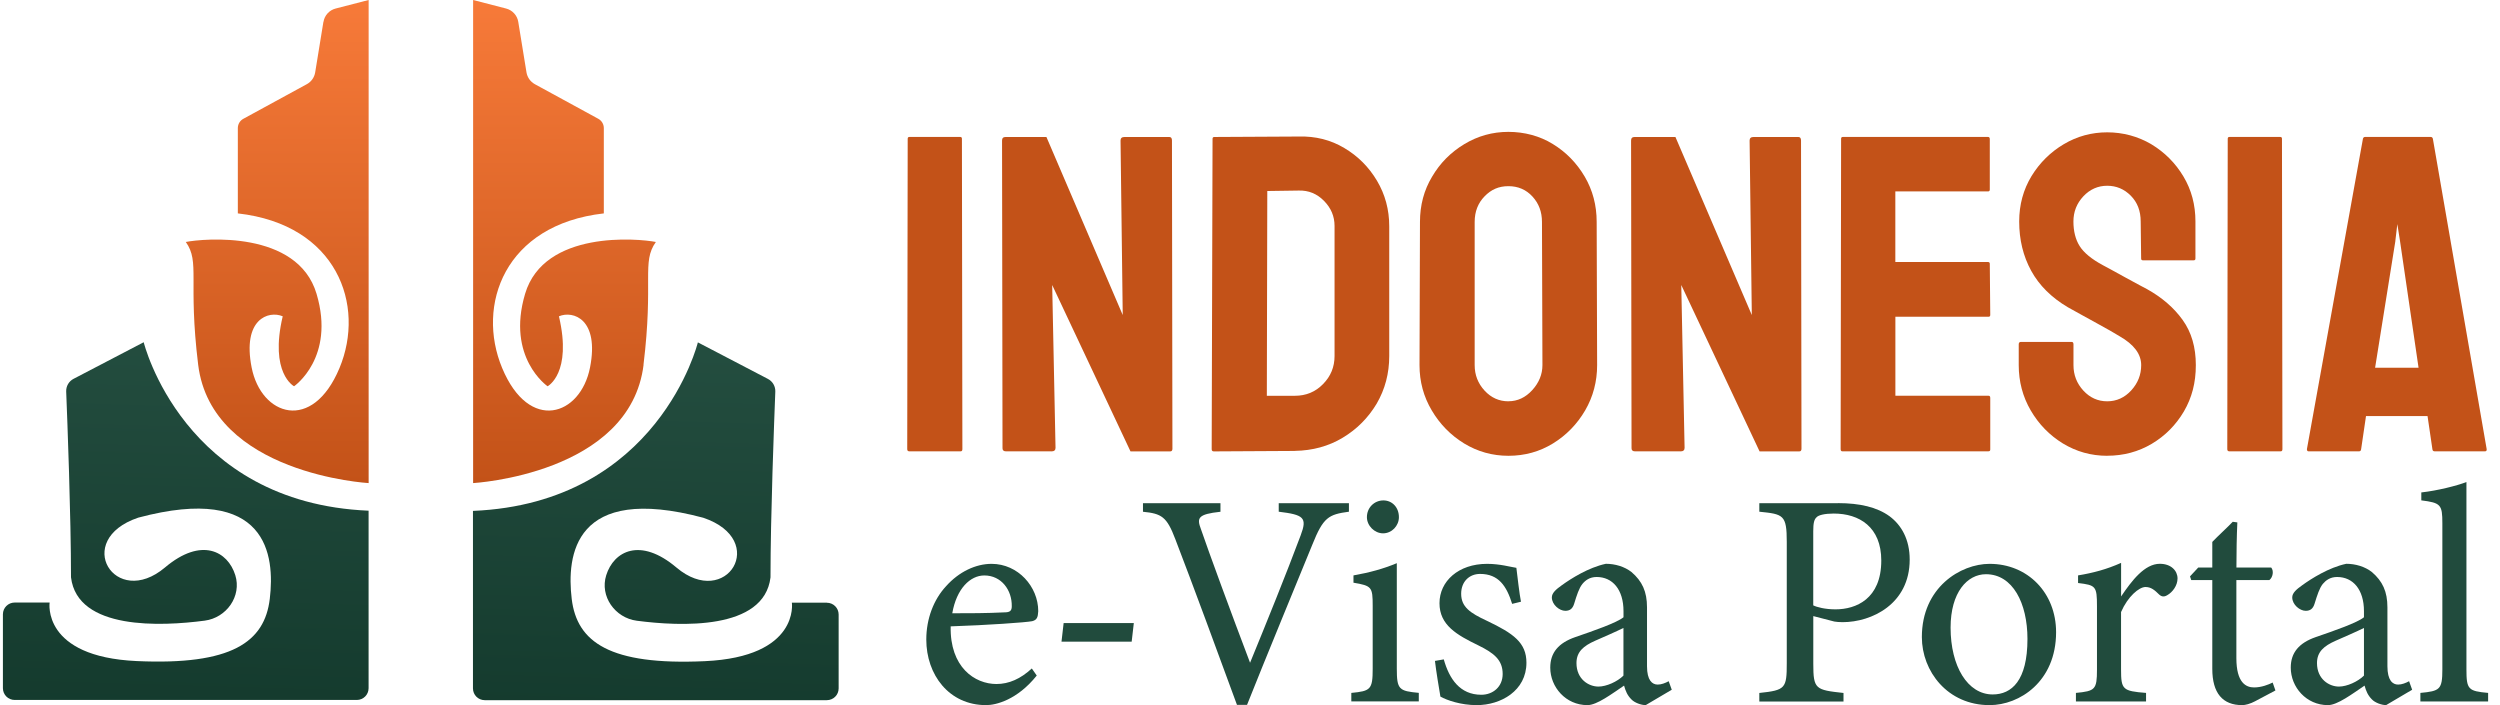 <svg width="195" height="55" viewBox="0 0 195 55" fill="none" xmlns="http://www.w3.org/2000/svg">
<g clip-path="url(#clip0_1353_8716)">
<path d="M64.501 47.006H61.766C61.766 47.006 62.392 51.232 54.976 51.571C47.56 51.91 45.001 50.088 44.594 46.719C44.191 43.35 44.742 37.689 54.853 40.384C60.016 42.122 56.667 47.564 52.763 44.267C49.929 41.871 47.871 42.999 47.285 44.869C46.771 46.508 47.967 48.194 49.669 48.417C53.038 48.86 59.601 49.179 60.099 45.037C60.099 40.28 60.386 32.817 60.474 30.548C60.49 30.133 60.267 29.747 59.896 29.555L54.434 26.705C54.434 26.705 51.368 39.244 36.891 39.85V53.696C36.891 54.203 37.302 54.613 37.808 54.613H64.497C65.003 54.613 65.414 54.203 65.414 53.696V47.931C65.414 47.425 65.003 47.014 64.497 47.014V47.006H64.501Z" fill="url(#paint0_linear_1353_8716)"/>
<path d="M11.203 26.697L5.741 29.547C5.37 29.739 5.147 30.125 5.163 30.54C5.255 32.813 5.538 40.276 5.538 45.029C6.036 49.171 12.599 48.856 15.968 48.41C17.67 48.186 18.866 46.5 18.352 44.861C17.766 42.991 15.709 41.867 12.874 44.259C8.971 47.556 5.622 42.114 10.785 40.376C20.896 37.681 21.446 43.342 21.043 46.711C20.64 50.08 18.077 51.902 10.661 51.563C3.245 51.224 3.871 46.998 3.871 46.998H1.144C0.638 46.998 0.227 47.409 0.227 47.915V53.68C0.227 54.187 0.638 54.597 1.144 54.597H27.833C28.339 54.597 28.75 54.187 28.75 53.68V39.834C14.273 39.228 11.207 26.689 11.207 26.689V26.697H11.203Z" fill="url(#paint1_linear_1353_8716)"/>
<path d="M50.192 28.447C50.997 21.872 50.028 20.461 51.157 18.874C49.789 18.603 42.441 17.929 40.958 22.917C39.475 27.905 42.712 30.129 42.712 30.129C42.712 30.129 44.642 29.121 43.597 24.671C44.706 24.201 46.763 24.89 46.022 28.666C45.28 32.442 41.281 33.778 39.168 28.706C37.127 23.806 39.347 17.523 47.098 16.645V9.991C47.098 9.688 46.931 9.409 46.667 9.266L41.72 6.567C41.373 6.375 41.13 6.036 41.066 5.646L40.424 1.702C40.344 1.2 39.969 0.793 39.479 0.666L36.903 0V37.681C36.903 37.681 49.151 36.995 50.2 28.447H50.192Z" fill="url(#paint2_linear_1353_8716)"/>
<path d="M25.226 1.702L24.584 5.646C24.52 6.036 24.281 6.379 23.93 6.567L18.982 9.266C18.715 9.409 18.551 9.688 18.551 9.991V16.645C26.302 17.523 28.523 23.806 26.481 28.706C24.368 33.778 20.369 32.438 19.628 28.666C18.886 24.89 20.94 24.201 22.052 24.671C21.003 29.121 22.937 30.129 22.937 30.129C22.937 30.129 26.174 27.905 24.691 22.917C23.208 17.929 15.86 18.603 14.493 18.874C15.621 20.461 14.652 21.872 15.457 28.447C16.506 36.995 28.754 37.681 28.754 37.681V0L26.178 0.666C25.684 0.793 25.313 1.2 25.233 1.702H25.226Z" fill="url(#paint3_linear_1353_8716)"/>
<path d="M80.867 52.692C79.344 54.597 77.678 55 76.916 55C74.014 55 72.251 52.62 72.251 49.885C72.251 48.266 72.822 46.767 73.798 45.718C74.799 44.598 76.107 43.98 77.343 43.98C79.412 43.98 80.983 45.766 80.983 47.668C80.959 48.142 80.887 48.358 80.508 48.453C80.034 48.549 76.988 48.764 74.153 48.856C74.082 52.046 76.035 53.353 77.722 53.353C78.698 53.353 79.603 52.951 80.481 52.141L80.863 52.688L80.867 52.692ZM76.777 44.885C75.68 44.885 74.612 45.91 74.277 47.835C75.609 47.835 76.944 47.835 78.347 47.764C78.774 47.764 78.918 47.644 78.918 47.289C78.942 46.029 78.108 44.885 76.777 44.885Z" fill="#214B3D"/>
<path d="M88.271 50.048H82.797L82.964 48.597H88.438L88.271 50.048Z" fill="#214B3D"/>
<path d="M105.216 39.913C103.621 40.129 103.218 40.344 102.361 42.485C101.719 44.056 98.434 52.03 97.269 54.98H96.484C95.081 51.149 93.031 45.579 91.676 42.058C91.01 40.296 90.603 40.061 89.152 39.917V39.252H95.196V39.917C93.434 40.109 93.338 40.392 93.673 41.273C94.267 43.011 96.006 47.748 97.505 51.695C98.765 48.625 100.336 44.746 101.456 41.747C101.978 40.368 101.695 40.153 99.741 39.913V39.248H105.216V39.913Z" fill="#214B3D"/>
<path d="M105.403 54.713V54.047C106.902 53.904 107.07 53.784 107.07 52.165V47.261C107.07 45.786 106.998 45.691 105.571 45.451V44.881C106.806 44.666 107.927 44.359 108.951 43.928V52.161C108.951 53.78 109.119 53.9 110.666 54.043V54.709H105.403V54.713ZM107.879 41.6C107.213 41.6 106.619 41.006 106.619 40.34C106.619 39.578 107.213 39.032 107.903 39.032C108.593 39.032 109.115 39.578 109.115 40.34C109.115 41.006 108.569 41.6 107.879 41.6Z" fill="#214B3D"/>
<path d="M117.946 47.098C117.515 45.718 116.897 44.766 115.446 44.766C114.613 44.766 113.971 45.36 113.971 46.312C113.971 47.337 114.661 47.812 115.992 48.429C118.038 49.406 119.062 50.12 119.062 51.691C119.062 53.88 117.065 55 115.183 55C113.947 55 112.851 54.617 112.352 54.334C112.233 53.644 112.017 52.337 111.926 51.551L112.615 51.432C113.042 52.955 113.875 54.191 115.542 54.191C116.447 54.191 117.208 53.573 117.208 52.572C117.208 51.499 116.566 50.953 115.302 50.335C113.636 49.526 112.28 48.764 112.28 47.05C112.28 45.336 113.756 43.98 115.992 43.98C116.993 43.98 117.802 44.219 118.277 44.291C118.349 44.861 118.516 46.36 118.636 46.934L117.946 47.102V47.098Z" fill="#214B3D"/>
<path d="M128.368 55C128.009 55 127.487 54.809 127.247 54.55C126.936 54.239 126.797 53.908 126.677 53.477C125.724 54.119 124.56 55 123.823 55C122.132 55 120.92 53.597 120.92 52.074C120.92 50.909 121.562 50.148 122.874 49.693C124.325 49.195 126.111 48.573 126.633 48.146V47.672C126.633 45.981 125.776 45.005 124.54 45.005C123.994 45.005 123.659 45.268 123.424 45.551C123.161 45.886 122.993 46.408 122.782 47.098C122.662 47.481 122.447 47.644 122.092 47.644C121.642 47.644 121.044 47.17 121.044 46.596C121.044 46.261 121.355 45.977 121.829 45.643C122.519 45.144 123.898 44.263 125.258 43.976C125.972 43.976 126.709 44.191 127.255 44.618C128.089 45.332 128.467 46.141 128.467 47.377V51.97C128.467 53.066 128.87 53.397 129.301 53.397C129.588 53.397 129.895 53.278 130.158 53.134L130.397 53.8L128.376 54.992L128.368 55ZM126.629 48.98C126.107 49.243 124.963 49.741 124.417 49.98C123.512 50.383 122.965 50.838 122.965 51.719C122.965 52.979 123.918 53.553 124.68 53.553C125.298 53.553 126.155 53.17 126.629 52.696V48.984V48.98Z" fill="#214B3D"/>
<path d="M143.363 39.244C145.053 39.244 146.409 39.555 147.386 40.268C148.315 40.958 148.956 42.078 148.956 43.649C148.956 47.122 145.982 48.529 143.722 48.529C143.458 48.529 143.223 48.505 143.08 48.481L141.437 48.055V51.767C141.437 53.764 141.604 53.812 143.793 54.051V54.717H137.227V54.051C139.272 53.836 139.368 53.692 139.368 51.719V42.27C139.368 40.153 139.105 40.105 137.227 39.913V39.248H143.367H143.363V39.244ZM141.433 47.218C141.72 47.361 142.362 47.529 143.171 47.529C144.766 47.529 146.74 46.719 146.74 43.721C146.74 41.102 145.025 40.057 143.028 40.057C142.338 40.057 141.84 40.176 141.696 40.344C141.505 40.511 141.433 40.794 141.433 41.44V47.225V47.218Z" fill="#214B3D"/>
<path d="M155.188 43.98C158.162 43.98 160.375 46.241 160.375 49.311C160.375 53.166 157.52 55 155.188 55C151.903 55 149.905 52.357 149.905 49.693C149.905 45.814 152.927 43.98 155.188 43.98ZM154.905 44.789C153.454 44.789 152.146 46.193 152.146 48.956C152.146 51.978 153.478 54.167 155.431 54.167C156.906 54.167 158.142 53.094 158.142 49.837C158.142 47.054 156.998 44.789 154.905 44.789Z" fill="#214B3D"/>
<path d="M167.396 54.713H161.922V54.047C163.421 53.904 163.564 53.784 163.564 52.237V47.285C163.564 45.714 163.469 45.643 162.089 45.475V44.881C163.254 44.69 164.326 44.407 165.446 43.904V46.524C166.28 45.288 167.28 43.976 168.468 43.976C169.35 43.976 169.848 44.522 169.848 45.12C169.848 45.666 169.465 46.193 169.039 46.428C168.799 46.572 168.612 46.548 168.421 46.38C168.062 46.025 167.779 45.786 167.348 45.786C166.85 45.786 165.969 46.524 165.442 47.74V52.213C165.442 53.784 165.562 53.904 167.392 54.047V54.713H167.396Z" fill="#214B3D"/>
<path d="M175.916 54.689C175.513 54.904 175.131 55 174.891 55C173.368 55 172.559 54.071 172.559 52.169V45.244H170.916L170.821 44.957L171.463 44.267H172.559V42.27C173.01 41.795 173.703 41.173 174.154 40.699L174.513 40.747C174.465 41.747 174.441 43.127 174.441 44.267H177.152C177.367 44.506 177.296 45.029 177.009 45.244H174.437V51.336C174.437 53.266 175.198 53.62 175.816 53.62C176.387 53.62 176.937 53.405 177.268 53.238L177.483 53.856L175.912 54.689H175.916Z" fill="#214B3D"/>
<path d="M186.127 55C185.768 55 185.246 54.809 185.006 54.55C184.696 54.239 184.556 53.908 184.436 53.477C183.483 54.119 182.319 55 181.582 55C179.891 55 178.679 53.597 178.679 52.074C178.679 50.909 179.321 50.148 180.629 49.693C182.08 49.195 183.866 48.573 184.389 48.146V47.672C184.389 45.981 183.531 45.005 182.295 45.005C181.749 45.005 181.414 45.268 181.175 45.551C180.912 45.886 180.748 46.408 180.533 47.098C180.414 47.481 180.198 47.644 179.843 47.644C179.393 47.644 178.795 47.17 178.795 46.596C178.795 46.261 179.106 45.977 179.58 45.643C180.27 45.144 181.649 44.263 183.009 43.976C183.723 43.976 184.46 44.191 185.006 44.618C185.84 45.332 186.219 46.141 186.219 47.377V51.97C186.219 53.066 186.621 53.397 187.052 53.397C187.339 53.397 187.646 53.278 187.909 53.134L188.148 53.8L186.127 54.992V55ZM184.389 48.98C183.866 49.243 182.722 49.741 182.176 49.98C181.271 50.383 180.725 50.838 180.725 51.719C180.725 52.979 181.677 53.553 182.439 53.553C183.057 53.553 183.914 53.17 184.389 52.696V48.984V48.98Z" fill="#214B3D"/>
<path d="M188.79 54.713V54.047C190.313 53.904 190.504 53.784 190.504 52.213V40.814C190.504 39.363 190.385 39.22 188.862 39.028V38.41C190.146 38.267 191.621 37.888 192.382 37.601V52.213C192.382 53.784 192.526 53.904 194.073 54.047V54.713H188.79Z" fill="#214B3D"/>
<path d="M74.927 35.205H70.936C70.82 35.205 70.764 35.149 70.764 35.033L70.8 10.821C70.8 10.729 70.844 10.681 70.936 10.681H74.895C74.987 10.681 75.03 10.729 75.03 10.821L75.066 35.033C75.066 35.149 75.019 35.205 74.927 35.205Z" fill="#C35218"/>
<path d="M82 35.205H78.471C78.288 35.205 78.196 35.125 78.196 34.966L78.16 10.96C78.16 10.777 78.252 10.685 78.435 10.685H81.621L87.573 24.572L87.402 10.96C87.402 10.777 87.506 10.685 87.713 10.685H91.206C91.345 10.685 91.413 10.777 91.413 10.96L91.449 35.001C91.449 35.137 91.393 35.209 91.277 35.209H88.179L82.071 22.231L82.331 34.934C82.331 35.117 82.223 35.209 82.004 35.209L82 35.205Z" fill="#C35218"/>
<path d="M100.998 35.173L94.682 35.209C94.567 35.209 94.511 35.153 94.511 35.037L94.579 10.825C94.579 10.733 94.622 10.685 94.714 10.685L101.305 10.649C102.612 10.613 103.792 10.912 104.849 11.542C105.917 12.172 106.767 13.025 107.405 14.098C108.042 15.17 108.361 16.355 108.361 17.65V27.769C108.361 29.125 108.034 30.361 107.381 31.485C106.715 32.597 105.834 33.482 104.729 34.144C103.629 34.806 102.385 35.145 100.994 35.169L100.998 35.173ZM101.308 14.863L98.849 14.899L98.813 30.871H100.998C101.871 30.871 102.604 30.568 103.198 29.958C103.796 29.352 104.095 28.622 104.095 27.773V17.618C104.095 16.873 103.82 16.223 103.27 15.665C102.72 15.107 102.066 14.843 101.308 14.863Z" fill="#C35218"/>
<path d="M117.659 35.552C116.407 35.552 115.255 35.229 114.198 34.587C113.154 33.945 112.312 33.088 111.679 32.015C111.041 30.943 110.722 29.763 110.722 28.479L110.758 17.311C110.758 16.004 111.073 14.828 111.702 13.783C112.32 12.726 113.158 11.881 114.214 11.243C115.271 10.605 116.419 10.286 117.655 10.286C118.891 10.286 120.095 10.601 121.116 11.231C122.148 11.861 122.978 12.71 123.604 13.771C124.229 14.832 124.54 16.012 124.54 17.307L124.576 28.475C124.576 29.759 124.265 30.935 123.647 32.003C123.017 33.084 122.18 33.941 121.136 34.587C120.091 35.229 118.931 35.552 117.659 35.552ZM117.659 31.298C118.369 31.298 118.991 31.006 119.517 30.428C120.043 29.85 120.31 29.196 120.31 28.475L120.274 17.307C120.274 16.526 120.027 15.868 119.533 15.33C119.038 14.792 118.413 14.521 117.655 14.521C116.897 14.521 116.311 14.784 115.797 15.314C115.283 15.84 115.024 16.506 115.024 17.311V28.479C115.024 29.248 115.283 29.91 115.797 30.468C116.311 31.026 116.933 31.302 117.655 31.302L117.659 31.298Z" fill="#C35218"/>
<path d="M131.063 35.205H127.535C127.351 35.205 127.26 35.125 127.26 34.966L127.224 10.96C127.224 10.777 127.315 10.685 127.499 10.685H130.684L136.641 24.572L136.469 10.96C136.469 10.777 136.573 10.685 136.78 10.685H140.273C140.408 10.685 140.48 10.777 140.48 10.96L140.516 35.001C140.516 35.137 140.46 35.209 140.345 35.209H137.247L131.139 22.231L131.398 34.934C131.398 35.117 131.29 35.209 131.071 35.209H131.063V35.205Z" fill="#C35218"/>
<path d="M155.104 35.205H143.71C143.618 35.205 143.57 35.149 143.57 35.033L143.606 10.821C143.606 10.729 143.65 10.681 143.742 10.681H155.064C155.156 10.681 155.204 10.737 155.204 10.852V14.792C155.204 14.883 155.156 14.931 155.064 14.931H147.836V20.437H155.064C155.156 20.437 155.204 20.485 155.204 20.577L155.24 24.568C155.24 24.659 155.192 24.707 155.104 24.707H147.84V30.867H155.104C155.196 30.867 155.24 30.923 155.24 31.038V35.065C155.24 35.157 155.192 35.201 155.104 35.201V35.205Z" fill="#C35218"/>
<path d="M164.362 35.552C163.11 35.552 161.958 35.229 160.901 34.587C159.857 33.945 159.024 33.088 158.398 32.015C157.772 30.943 157.461 29.763 157.461 28.479V26.86C157.461 26.733 157.517 26.669 157.632 26.669H161.591C161.683 26.669 161.731 26.733 161.731 26.86V28.479C161.731 29.248 161.99 29.91 162.504 30.468C163.019 31.026 163.64 31.302 164.362 31.302C165.084 31.302 165.722 31.018 166.24 30.448C166.758 29.878 167.013 29.224 167.013 28.479C167.013 27.618 166.451 26.868 165.327 26.226C165.144 26.11 164.904 25.971 164.613 25.804C164.322 25.636 163.975 25.445 163.573 25.225C163.17 25.006 162.779 24.791 162.401 24.58C162.022 24.368 161.655 24.165 161.3 23.97C160.016 23.212 159.059 22.263 158.434 21.123C157.808 19.983 157.497 18.699 157.497 17.276C157.497 15.968 157.82 14.788 158.461 13.731C159.103 12.687 159.945 11.857 160.981 11.243C162.018 10.629 163.146 10.322 164.362 10.322C165.578 10.322 166.758 10.633 167.803 11.251C168.847 11.881 169.681 12.718 170.307 13.763C170.933 14.807 171.244 15.976 171.244 17.276V20.166C171.244 20.258 171.196 20.305 171.108 20.305H167.149C167.057 20.305 167.009 20.262 167.009 20.166L166.974 17.276C166.974 16.45 166.714 15.78 166.2 15.262C165.686 14.744 165.072 14.489 164.358 14.489C163.644 14.489 163.015 14.764 162.5 15.314C161.986 15.864 161.727 16.518 161.727 17.276C161.727 18.033 161.89 18.687 162.217 19.201C162.544 19.715 163.142 20.21 164.015 20.68C164.107 20.728 164.318 20.84 164.653 21.023C164.984 21.207 165.355 21.41 165.762 21.633C166.168 21.857 166.539 22.056 166.87 22.235C167.201 22.415 167.404 22.518 167.472 22.554C168.644 23.208 169.569 24.009 170.251 24.962C170.933 25.915 171.275 27.083 171.275 28.475C171.275 29.866 170.965 31.023 170.347 32.087C169.717 33.156 168.879 33.997 167.835 34.619C166.79 35.237 165.63 35.548 164.358 35.548L164.362 35.552Z" fill="#C35218"/>
<path d="M177.89 35.205H173.899C173.783 35.205 173.728 35.149 173.728 35.033L173.763 10.821C173.763 10.729 173.807 10.681 173.899 10.681H177.858C177.95 10.681 177.994 10.729 177.994 10.821L178.029 35.033C178.029 35.149 177.982 35.205 177.89 35.205Z" fill="#C35218"/>
<path d="M179.939 35.033L184.309 10.821C184.333 10.729 184.389 10.681 184.48 10.681H189.592C189.683 10.681 189.739 10.729 189.763 10.821L193.961 35.033C193.973 35.149 193.925 35.205 193.822 35.205H189.915C189.799 35.205 189.735 35.149 189.727 35.033L189.348 32.454H184.548L184.169 35.033C184.157 35.149 184.102 35.205 183.998 35.205H180.075C179.983 35.205 179.939 35.149 179.939 35.033ZM186.841 18.787L185.258 28.682H188.647L187.199 18.787L186.992 17.479L186.837 18.787H186.841Z" fill="#C35218"/>
</g>
<defs>
<linearGradient id="paint0_linear_1353_8716" x1="49.737" y1="94.08" x2="51.822" y2="24.308" gradientUnits="userSpaceOnUse">
<stop stop-color="#002216"/>
<stop offset="1" stop-color="#254F41"/>
</linearGradient>
<linearGradient id="paint1_linear_1353_8716" x1="13.225" y1="92.988" x2="15.314" y2="23.216" gradientUnits="userSpaceOnUse">
<stop stop-color="#002216"/>
<stop offset="1" stop-color="#254F41"/>
</linearGradient>
<linearGradient id="paint2_linear_1353_8716" x1="44.028" y1="37.681" x2="44.028" y2="0" gradientUnits="userSpaceOnUse">
<stop stop-color="#C35218"/>
<stop offset="1" stop-color="#F77A39"/>
</linearGradient>
<linearGradient id="paint3_linear_1353_8716" x1="21.621" y1="37.681" x2="21.621" y2="0" gradientUnits="userSpaceOnUse">
<stop stop-color="#C35218"/>
<stop offset="1" stop-color="#F77A39"/>
</linearGradient>
<clipPath id="clip0_1353_8716">
<rect width="194.3" height="55" fill="white"/>
</clipPath>
</defs>
</svg>
